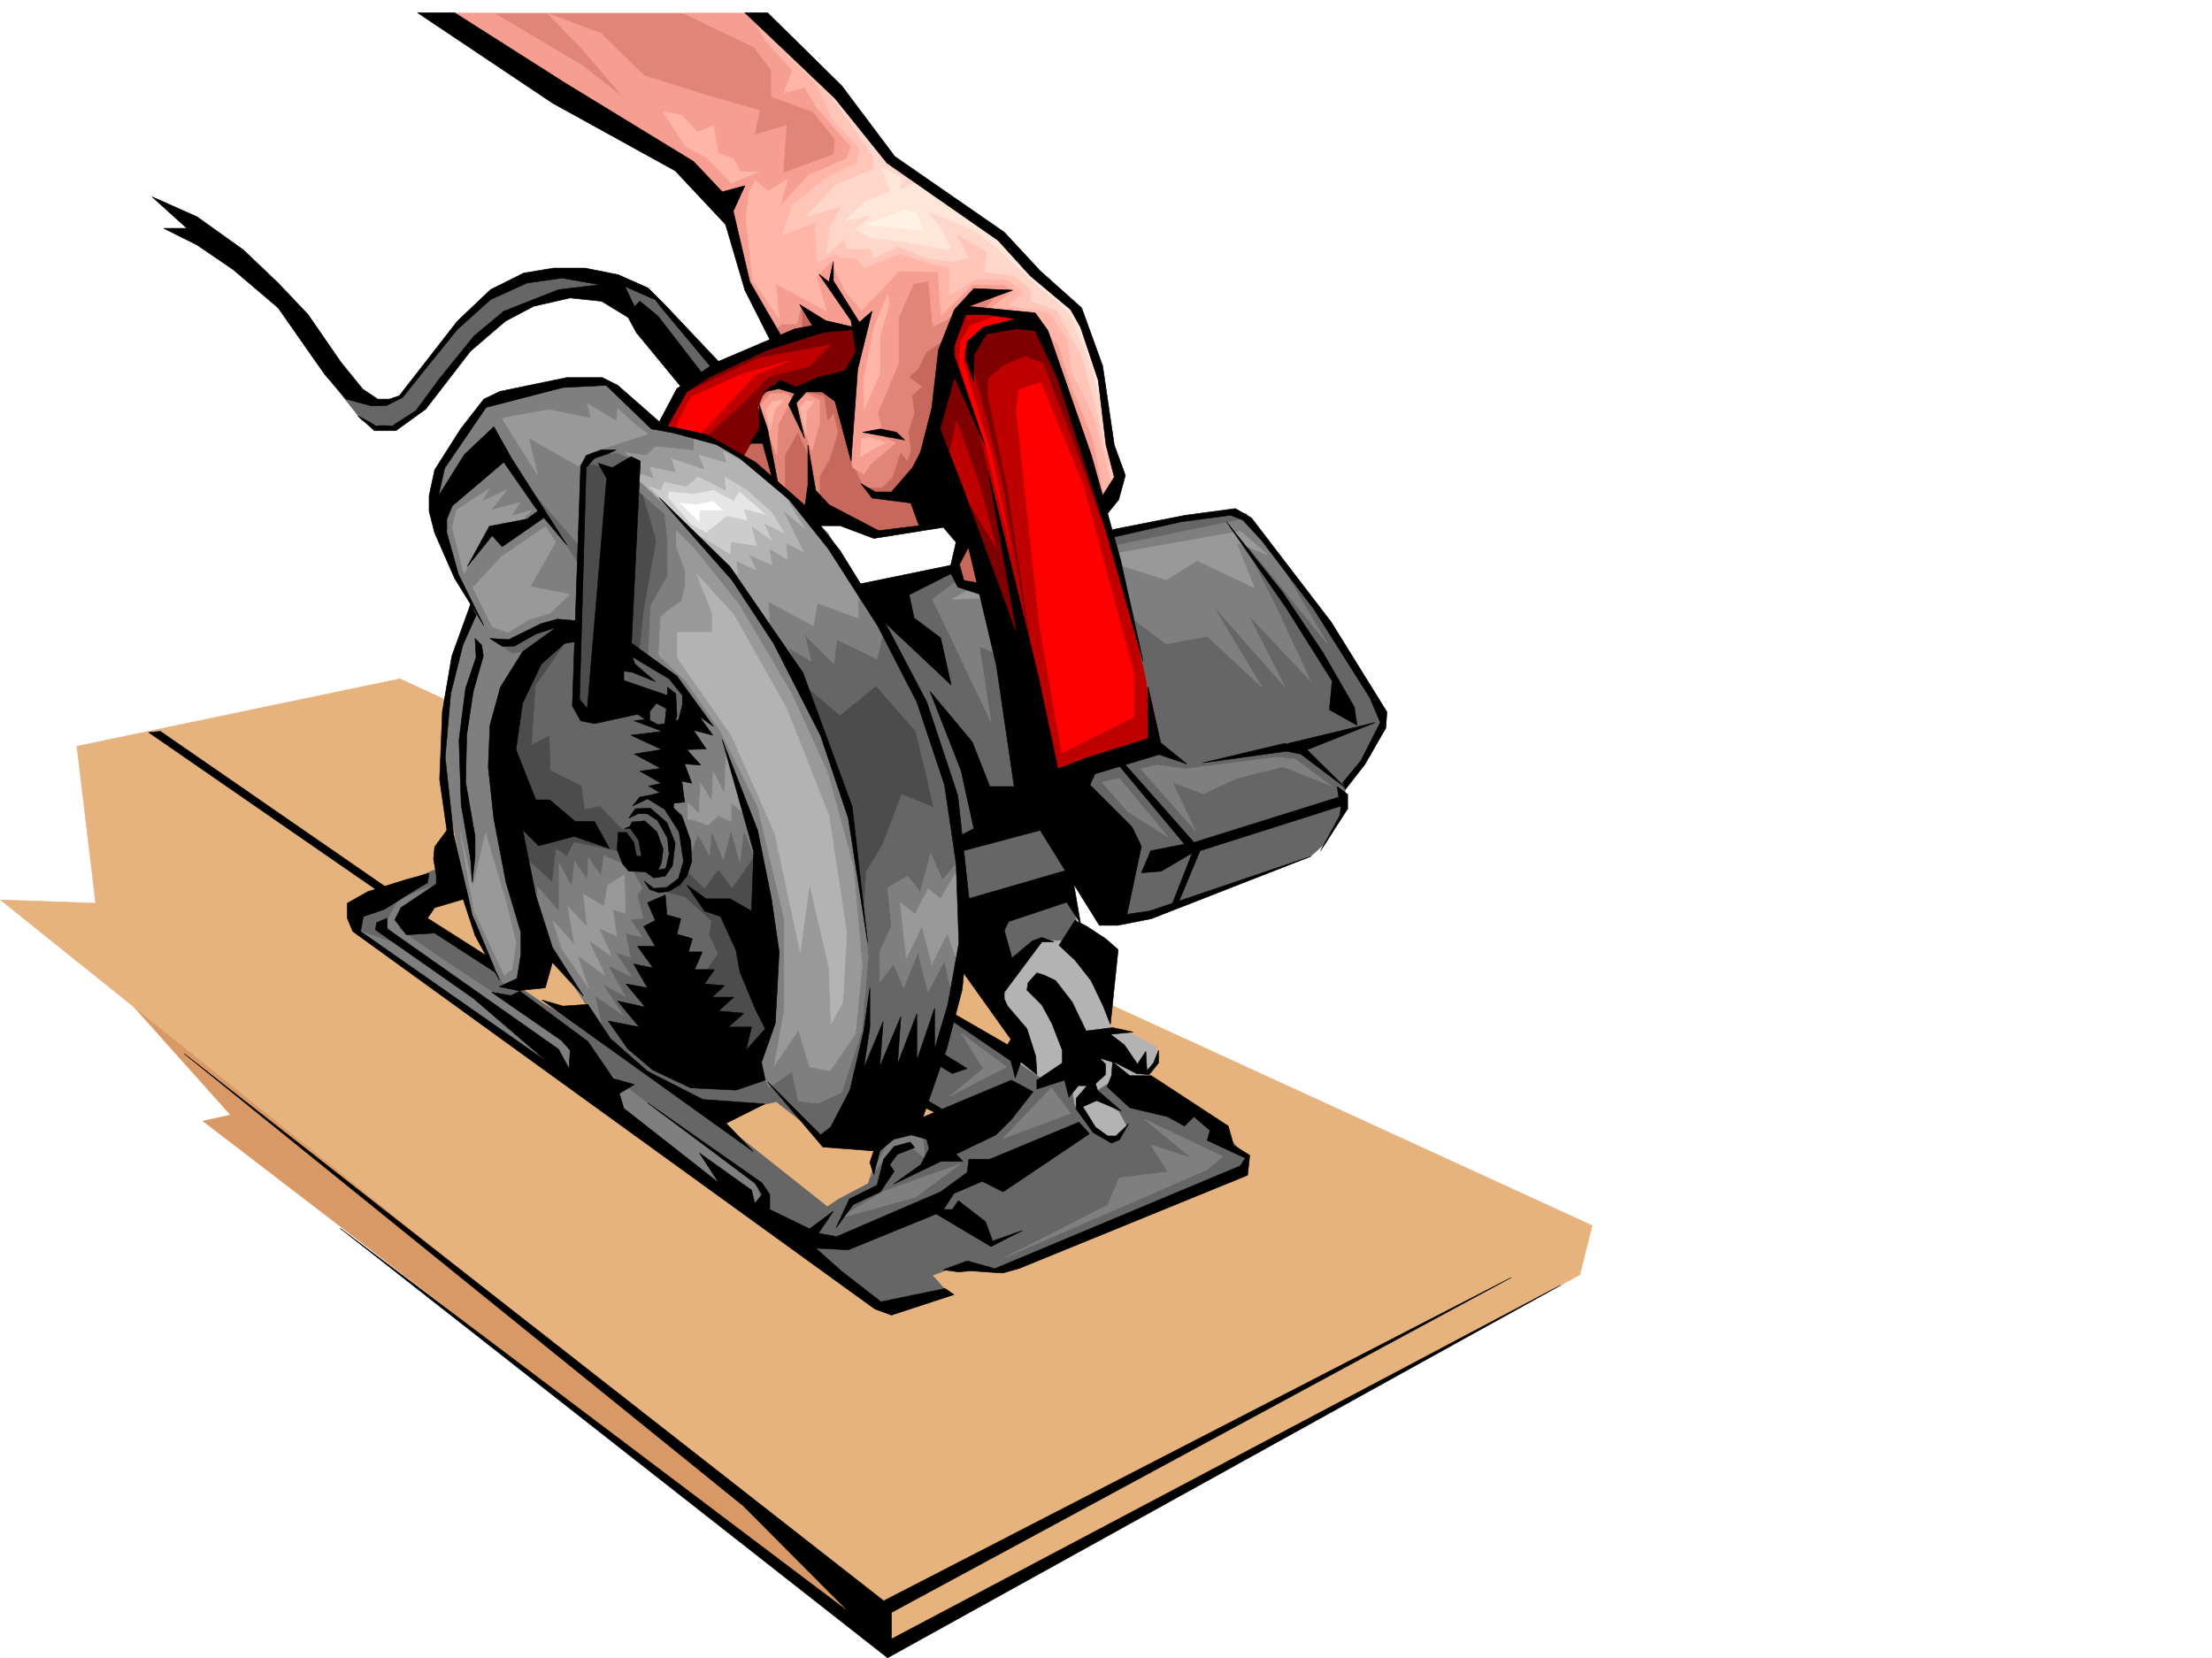 <svg xmlns="http://www.w3.org/2000/svg" width="2997.016" height="2246.622"><rect width="100%" height="100%" fill="#333333" stroke="none"/><defs><clipPath id="a"><path d="M0 0h2997v2244.137H0Zm0 0"/></clipPath></defs><path fill="#fff" d="M0 2246.297h2997.016V0H0Zm0 0"/><g clip-path="url(#a)" transform="translate(0 2.16)"><path fill="#fff" fill-rule="evenodd" stroke="#fff" stroke-linecap="square" stroke-linejoin="bevel" stroke-miterlimit="10" stroke-width=".743" d="M.742 2244.137h2995.531V-2.16H.743Zm0 0"/></g><path fill="#d99966" fill-rule="evenodd" stroke="#d99966" stroke-linecap="square" stroke-linejoin="bevel" stroke-miterlimit="10" stroke-width=".743" d="m1203.3 2230.578-928.308-711.582 37.457-8.25-145.375-162.539 1053.473 811.95zm0 0"/><path fill="#e6b37f" fill-rule="evenodd" stroke="#e6b37f" stroke-linecap="square" stroke-linejoin="bevel" stroke-miterlimit="10" stroke-width=".743" d="M1199.55 2235.074v-53.957L.743 1219.41l128.875 4.461-25.453-212.707 437.527-91.375 1615.418 740.79-16.5 66.663zm0 0"/><path fill="#b3b3b3" fill-rule="evenodd" stroke="#b3b3b3" stroke-linecap="square" stroke-linejoin="bevel" stroke-miterlimit="10" stroke-width=".743" d="M1406.348 1274.074h44.222l53.176 94.387v26.941l29.207 5.239 33.746 17.984v23.969l-20.996 18.73-15.719 89.89-52.472 12.708-105.61-113.078 15.72-47.938-37.462-57.672zm0 0"/><path fill="#666" fill-rule="evenodd" stroke="#666" stroke-linecap="square" stroke-linejoin="bevel" stroke-miterlimit="10" stroke-width=".743" d="M450.316 519.05 490 569.259l26.238 8.25 23.969-3.012 29.207-18.73 47.23-65.922 47.196-50.164 50.945-28.465 47.195-10.48h34.489l44.926 15.718 92.156 102.598 39.726-23.965-92.902-94.352-55.441-23.964-76.442-8.25-47.195 10.476-44.965 23.969-44.926 44.926-65.96 89.89-26.2 7.508-34.484-5.238zm393.344 63.696-97.398 20.957-100.407 78.633 8.25 188.031 9.735 343.024 87.664 81.64 76.437 118.356-89.93-52.434-179.077-121.328 36.714-47.934v-15.757l-97.398 39.726-18.727 31.434 10.477 18.73 705.05 509.356 86.923-26.239-18.73-20.957 44.964-16.5 47.938 8.25 326.68-137.082 5.238-15.718-41.954-44.926-65.921-44.965-71.204-13.492-29.207 18.73 36.715 23.969 11.223 20.996-16.461 15.719-28.465-8.25-26.98-36.676-7.504-47.195-34.45 12.707-124.374-83.867-36.715 107.836 34.445 31.476-84.652 15.719-15.758 37.457-10.477 31.476-39.687 20.958-15.758 10.476-155.852-123.594 86.918-18.687 63.696 50.164 147.601-116.09 37.457-92.117 15.758-95.133 39.688 81.64 55.445-47.19h26.234l23.969-15.72-16.5-56.187 21.738-4.496 36.715 44.184h39.727l65.922-23.227 166.332-58.414 20.996-18.73 20.957-38.942 5.242-34.45 34.484-47.19 15.719-50.169-10.48-26.976-81.68-126.567-92.902-121.367-20.958-2.23-176.847 31.437-324.414 74.172zm0 0"/><path fill="#4c4c4c" fill-rule="evenodd" stroke="#4c4c4c" stroke-linecap="square" stroke-linejoin="bevel" stroke-miterlimit="10" stroke-width=".743" d="m769.488 865.125-44.222 63.656-5.239 80.899 23.97-12.004 1.523 46.449 41.953 20.961 4.496 32.215 20.96-4.496 29.247 30.734h27.722l13.489 43.441-25.492 1.485-20.961-15.719-59.938-12.004-8.992 18.73-15.016-10.48-5.238 44.926-39.688-35.934-35.972-113.859 14.976-103.379 41.211-63.656zm160.348 315.305 24.71 23.968 18.731-25.457 18.73 25.457 34.485-50.168 15.719 107.098v132.586l-34.45 42.7-58.452-110.106 23.968-34.45-12.004-25.492 3.012-18.73-35.972-32.922-41.211-10.516 24.007-5.242zm164.066-247.895 44.22 37.418 48.679-39.687 53.215 60.683 15.718 65.14 8.25 36.716-42.695-17.243-26.238 68.934-21.738 35.934-3.715 51.691-18.727-139.316-41.996-115.344zM869.898 667.36l18.727 65.179-17.242 96.617-5.238 53.176-13.493-8.25 3.012-217.203zm0 0"/><path fill="#4c4c4c" fill-rule="evenodd" stroke="#4c4c4c" stroke-linecap="square" stroke-linejoin="bevel" stroke-miterlimit="10" stroke-width=".743" d="m794.2 629.16 18.73 2.266 10.515 25.453-18.726 307.836-22.485-11.965zm0 0"/><path fill="#7f7f7f" fill-rule="evenodd" stroke="#7f7f7f" stroke-linecap="square" stroke-linejoin="bevel" stroke-miterlimit="10" stroke-width=".743" d="m864.656 665.129 35.934 31.437 3.754 34.489v49.422l-22.48 39.683-3.755 71.164 43.477 41.211 23.969 23.969-50.203 127.308 26.234 34.45 15.719 34.484 8.25-22.48 15.718 29.207 3.012-32.961 15.758 38.199 10.477-39.688 11.964 43.442 5.278-43.442 20.215 48.68 15.718 122.07-6.722 106.391-12.004 41.918 17.242 29.246 30.73-20.996 8.996 39.684 26.938 3.011 31.477-14.976 27.722-84.649 8.25-99.629-11.965-116.832-22.484-115.343-74.172-186.508 31.438 18.73-8.993-35.972 39.723 39.726 3.754-32.96 54.703 26.195 8.992-38.2-75.699-132.55-98.883-92.899-66.703-37.422-72.648-15.758-61.465-58.414-67.41 3.012-98.18 24.711-60.684 89.11-8.25 47.937 12.004 50.203 23.97 58.414 20.995 38.203-29.246 74.172-15.719 120.582 6.727 56.93 27.723 134.074 20.253 65.14 27.72 53.177 24.71-8.211 1.527-63.692-35.972-191.004 9.734-122.812 44.965-68.153-33 6.727-25.453-19.473 30.734 2.227 41.211-20.957 41.953-5.238 2.973-75.66-70.422-108.618 70.422 80.899 6.762-104.868 15.718-18.691 27.723-2.266 22.485 8.993zm0 0"/><path fill="#7f7f7f" fill-rule="evenodd" stroke="#7f7f7f" stroke-linecap="square" stroke-linejoin="bevel" stroke-miterlimit="10" stroke-width=".743" d="m728.277 1201.426 29.207 33.703v-65.18l17.243 31.477 3.753-34.445 17.243 25.453 1.488-30.735 17.242 25.496 3.715-27.722 35.973 15.718 15.757 27.72-6.765 10.48 8.25 30.734-17.242 1.484 15.757 23.97-22.484-5.243 6.727 32.965-20.215-6.766 21.738 32.961-32.219-15.719 23.97 42.7-30.731-17.247 26.976 41.957-37.457-26.199 8.25 38.203-42.738-60.683-27.719-47.938-17.207-50.203zm474.282 1.484 5.242 51.692-15.719 34.449v41.21l18.727-23.968 13.492 32.18 19.468-47.938 13.493 53.176 22.48-41.172 11.965 53.176 14.234-70.418-7.468-118.316-21.743 25.453-15.753-35.973-14.235 51.691-17.203-20.957zm0 0"/><path fill="#999" fill-rule="evenodd" stroke="#999" stroke-linecap="square" stroke-linejoin="bevel" stroke-miterlimit="10" stroke-width=".743" d="m866.145 647.887 55.44 53.918 65.18 70.422 56.93 82.382-2.968-39.687 61.425 32.96 5.239-30.69 55.445 20.214v-30.734l-46.453-80.899-55.445-58.414-53.176-44.925-41.211-22.485-26.235-6.722v17.203l-51.691-5.239-13.488 12.004-27.723-3.754 13.488 12.747zm50.203 71.163v22.481l11.965 30.696v20.996l-5.239 21.699-18.73 12.746-8.992 8.21-2.973 51.692 37.457 35.973 46.453 67.406 50.203 101.856 35.934 151.32v125.82l-13.488 74.137 33-48.68 14.972 50.204 27.723 5.238 34.449-50.203 8.992-92.864-11.965-134.074-34.488-125.824-48.68-107.133L1001 818.676l-60.684-75.66Zm-53.215-141.542-26.2-23.969-1.523 17.203-39.687-23.969 5.242 20.215-56.969-11.965-50.207 8.997-13.45 2.968 47.938 76.403-12.004-50.164 67.446 38.199 15.719-17.985 78.671-25.457zm-200.035 84.613-44.965 29.207-5.242 23.969 15.718 62.168 35.973-62.168 38.203-5.242 17.242-18.727-27.722 8.25 12.004-18.73-39.727 10.48 22.484-27.683-34.449 15.718zm75.656 51.688 14.234 20.214-34.449 60.684 53.176 10.48-26.195 25.454-29.247 8.992-27.722 17.242-21.7-7.504-26.238-53.176 39.727-42.699zm481.046 509.316 8.216 75.66 20.996-44.183 13.488 51.691 20.957-41.957 13.488 38.203 12.004-35.973-6.762-96.617-27.722 47.938-17.203-13.489-17.246 34.485zm-596.429-96.613 17.242 76.398 17.246-74.133 27.72 92.864 13.491 55.445-5.28 35.93-10.477 8.25-41.211-87.66zm125.863 121.324 29.246 32.219-8.992-51.688 26.235 27.719-5.278-44.926 27.723 17.207 5.277-29.21 22.446-13.489 1.523 51.691-17.242-5.238 5.238 35.969-23.969-10.516 17.243 38.2-31.473-22.442 22.48 47.934-37.457-26.977 14.977 44.184-35.973-53.176zm0 0"/><path fill="#999" fill-rule="evenodd" stroke="#999" stroke-linecap="square" stroke-linejoin="bevel" stroke-miterlimit="10" stroke-width=".743" d="M932.066 1110.05v-22.484l14.977 14.977 2.266-41.172 14.976 23.969 2.266-39.727 14.976 29.95 2.23-55.403 17.243 43.438 9.734 41.21-20.214-17.242v25.453l-17.243-8.21-14.234 13.453-17.242-6.727zm0 0"/><path fill="#b3b3b3" fill-rule="evenodd" stroke="#b3b3b3" stroke-linecap="square" stroke-linejoin="bevel" stroke-miterlimit="10" stroke-width=".743" d="m866.145 641.906 20.214 6.723-5.984-15.719 35.973 7.508-6.02-18.727 44.965 14.973-8.25-20.215 37.496 11.223-4.496-16.461 35.93 20.215 44.222 35.933 29.953 48.68-29.953-25.453 28.465 56.93-23.969-11.965 2.23 22.441-24.71-14.976 3.754 22.484-31.477-14.234 9.735 20.96-26.977-12.706 2.266 18.687-17.985-14.23-43.48-44.184-59.156-56.93-17.989-16.46zm0 0"/><path fill="#ccc" fill-rule="evenodd" stroke="#ccc" stroke-linecap="square" stroke-linejoin="bevel" stroke-miterlimit="10" stroke-width=".743" d="m879.633 659.148 15.719 5.98 4.496-12.003 29.207 6.766 17.242-13.489 37.46 18.727-1.487-18.727 30.734 18.727 32.96 29.953 16.462 26.977-27.723-13.489 10.52 23.227-27.723-20.215 7.469 27.684-34.45-5.243-1.523 16.5-52.433-32.218-44.184-46.45zm0 0"/><path fill="#e6e6e6" fill-rule="evenodd" stroke="#e6e6e6" stroke-linecap="square" stroke-linejoin="bevel" stroke-miterlimit="10" stroke-width=".743" d="m906.613 666.617 32.961 3.008 26.977-5.238 27.722 14.976 7.47-12.746 34.484 29.95-29.247-7.47 5.282 15.72-27.723-5.981-27.723 22.48-20.254-11.261-31.476-35.93zm0 0"/><path fill="#bf0000" fill-rule="evenodd" stroke="#bf0000" stroke-linecap="square" stroke-linejoin="bevel" stroke-miterlimit="10" stroke-width=".743" d="m896.875 574.496 31.438-51.691 85.433-46.45 89.89-32.18 181.345-35.23 119.882 13.492 89.149 247.934 33.703 140.055 24.75 110.847 11.965 92.16-152.84 47.938-84.652-319.098-68.934-158.785-249.496 36.676-48.719-28.426zm0 0"/><path fill="red" fill-rule="evenodd" stroke="red" stroke-linecap="square" stroke-linejoin="bevel" stroke-miterlimit="10" stroke-width=".743" d="m1361.383 423.922-46.45 17.242-13.488 21.742-1.488 31.434 35.23 107.137 35.188 145.293-26.977-130.32-20.214-66.665-17.989-58.414 1.489-18.73 20.254-24.75 24.71-6.727 35.23-8.992zm0 0"/><path fill="#7f0000" fill-rule="evenodd" stroke="#7f0000" stroke-linecap="square" stroke-linejoin="bevel" stroke-miterlimit="10" stroke-width=".743" d="m1396.613 877.836-39.726-232.922-35.188-135.598-6.765-32.96 16.5-25.454 40.468-13.492 36.676 6.766 33.742 78.629 53.176 169.265 25.492 89.89-55.441-153.546-51.692-137.043-25.492-8.996-28.465 11.965-21.738 18.73v24.711l26.977 127.348zm-113.156-254.66 12.746-55.406 32.219 90.597 23.226 88.403-48.68-80.153 78.669 222.477 6.726-26.235-38.203-177.515-26.976-112.332-36.715-86.922-21.738 98.887zm-353.621-92.121 97.398-46.45 100.41-18.73-29.988 30.734-55.445 14.23-29.95 30.696-53.96 50.203 20.215 9.739 28.465 20.214 96.656-41.957 59.199-73.39 20.25-80.153-117.648 31.473-70.422 26.941-50.203 26.235zm0 0"/><path fill="#e18578" fill-rule="evenodd" stroke="#e18578" stroke-linecap="square" stroke-linejoin="bevel" stroke-miterlimit="10" stroke-width=".743" d="M596.39 17.984 760.497 132.59l164.102 93.605 62.91 67.407 26.238 95.128 37.457 74.918 70.418-24.71 41.215 5.238v35.933l-18.73 29.207-64.438 20.254-28.465-10.52-17.242 17.247-5.984 14.973 7.507 38.203-15.757 10.476-1.485 25.496 47.196 41.914 32.96 32.961h31.473l56.188 23.227 63.695-8.996 42.695-9.735-28.465-116.832 18.73-131.843 20.997-37.457 92.16 8.992 18.727 25.492 26.199 63.656 53.215 170.79 20.215-40.47-11.965-56.187-8.25-80.117-34.45-92.156-54.699-44.184-57.71-60.645-143.852-98.14-74.914-101.856-103.418-95.875Zm0 0"/><path fill="#c7685c" fill-rule="evenodd" stroke="#c7685c" stroke-linecap="square" stroke-linejoin="bevel" stroke-miterlimit="10" stroke-width=".743" d="m1282.715 459.152-27.723 18.727-9.734 21.703-12.746 11.258 17.242 12.71-13.488 12.747 3.007 23.223-8.25 26.199 3.754 23.969-5.238 15.757-8.992-11.261-11.262 32.96-14.234 14.231h-24.711l-14.23-29.95-20.255-92.12-25.453-12.746-16.5 4.496 23.223 5.242 4.496 32.96 8.25-9.737 5.984 26.94-11.222 35.974-13.488 23.226v32.961l-9.739-15.758-7.504-47.156-12.75-29.246-17.203 30.734v48.68l32.961 31.473 44.965 5.984 42.7 17.203 14.976 1.524 68.93-10.477 25.496-5.281 8.992 32.965-8.992 31.472 7.468 18.73 31.473 7.47-64.437-214.192 12.75-85.394zm-195.539-44.964v32.96l20.215-5.238zm-53.216 173.796-17.202 14.977-10.52 18.73 44.965 32.961-8.992-44.964zm0 0"/><path fill="#f59e91" fill-rule="evenodd" stroke="#f59e91" stroke-linecap="square" stroke-linejoin="bevel" stroke-miterlimit="10" stroke-width=".743" d="m669.82 17.984 118.4 70.383 56.93 44.223-54.704-64.438-48.68-50.168 71.907 26.942 59.195 57.672 81.68 25.492 74.918 21.703-7.469 32.96 43.441-12.745-4.5 64.437 68.934-25.457 1.488-20.254-29.953-37.418-56.183-20.254V95.13l-24.008-31.473-95.133-45.672h95.914l90.633 86.141 96.656 114.602 148.344 103.34 53.215 57.671 53.215 48.68 25.457 77.926 12.746 89.11 15.719 56.187-22.485 34.445-40.43-125.078-44.222-119.098-26.235-14.234-51.691-5.98 21.742-27.723-34.488 5.98-38.941 34.488-17.247 7.47-5.98-60.645-20.254 2.968-20.215 45.711v62.168l-28.465 67.407 6.727 26.199-17.988-1.489 35.972 15.72-33.703 28.464-9.738 14.234-15.758-9.738-2.969-87.62 14.23-98.884-35.972-4.496-44.219-29.21-5.984 26.237h-20.215l-9.734 7.47-38.985-62.173-26.976-96.613-65.18-65.926L710.29 89.891 600.891 17.984Zm0 0"/><path fill="#f59e91" fill-rule="evenodd" stroke="#f59e91" stroke-linecap="square" stroke-linejoin="bevel" stroke-miterlimit="10" stroke-width=".743" d="M1110.402 542.277v31.477l-10.48 37.457-18.77-50.203-7.465-17.242 17.985-10.48zm-37.461-1.484-18.726 34.445-1.527 40.469-20.215-46.45-1.485-20.995 12.707-14.977h21.743zm0 0"/><path fill="#ffb5a8" fill-rule="evenodd" stroke="#ffb5a8" stroke-linecap="square" stroke-linejoin="bevel" stroke-miterlimit="10" stroke-width=".743" d="m898.363 151.316 30.692 47.157 28.504 15.011 32.96 34.45 37.458-14.977h-24.711l-9.774-17.984-20.215-7.508-6.726-37.457L944.813 179l-21.739-23.188Zm0 0"/><path fill="#ffb5a8" fill-rule="evenodd" stroke="#ffb5a8" stroke-linecap="square" stroke-linejoin="bevel" stroke-miterlimit="10" stroke-width=".743" d="m1015.23 259.156-4.496 35.973 8.993 84.61 35.972 51.69-4.496-47.195 68.934 37.461-14.23-46.453 20.21-20.957 17.989 38.945 23.226 26.977 24.75-24.71 25.453-28.466 53.215 1.489 4.496 59.156 41.953-41.914h41.215l14.973 7.468-33.703 26.977 59.156 11.223 34.488 34.445 18.73 59.2 27.72 65.882 17.245 86.137 19.47-28.465-15.759-53.176L1491 504.82l-26.941-81.64-50.985-40.43-62.914-67.41-154.363-106.352-68.934-90.633-107.136-93.644 17.246 29.95 36.714 40.468-11.261 30.695 27.722-7.469 17.243 28.465 45.707 51.653-5.98 16.5-51.692 22.48-38.238 41.918 9.734-35.933-26.195 15.718-17.247-14.234zm0 0"/><path fill="#ffb5a8" fill-rule="evenodd" stroke="#ffb5a8" stroke-linecap="square" stroke-linejoin="bevel" stroke-miterlimit="10" stroke-width=".743" d="m1203.3 398.469-18.726 43.441-14.234 71.903v41.21l21.742-48.68v-50.202l12.707-43.442zm-35.968 196.984-1.488 23.227 20.215-11.965 13.492-6.766-21.742-7.465zm-64.437-51.687-10.48 14.23-.743 27.723-7.508-33.703 7.508-8.25zm-41.957-1.489-11.22 12.746-6.023 27.723-5.98-26.234 8.992-12.746zm0 0"/><path fill="#ffc5b8" fill-rule="evenodd" stroke="#ffc5b8" stroke-linecap="square" stroke-linejoin="bevel" stroke-miterlimit="10" stroke-width=".743" d="m1043.695 50.95 63.696 64.394 20.996 47.195 35.972 37.457-3.011 20.215-45.707 23.226-42.7 35.934-13.488 38.942 44.965-16.461 2.973 53.175 25.492-11.222 7.469 5.984h18.73l12.746 12.746 47.192-18.73 43.48 14.234 23.969 4.496v37.418l35.972-21.7h41.953l21.739 17.243-18.727 18.692 54.66 8.992 24.75 37.457 5.243 42.699 29.949 60.684 15.015 56.144 9.735 35.973 5.98-13.489-4.496-32.96-8.25-38.946-10.476-68.894-29.954-80.153-15.757-20.215-43.438-31.476-48.719-56.149-136.343-90.632-26.235-26.239-60.683-78.629-72.688-73.43zm0 0"/><path fill="#ffd7ca" fill-rule="evenodd" stroke="#ffd7ca" stroke-linecap="square" stroke-linejoin="bevel" stroke-miterlimit="10" stroke-width=".743" d="m1108.875 105.61 34.488 48.68 39.723 57.67v17.243l-50.203 20.957-41.211 43.442 48.68-14.23-15.72 28.464-4.495 35.969 23.968-20.215 3.012 14.234 32.219-.781 3.75 12.746 32.965-15.719 40.468 15.72 32.961 4.495 23.223-4.496-17.242-32.96 41.953 23.968-3.008 27.723 39.723 4.496 23.226 20.214v14.973l34.489 12.004 34.445 62.914 21.738 80.899 8.996 42.695 14.23 27.683-8.991-41.914L1491 512.328l-26.941-83.91-12-14.23-53.22-48.68-44.179-45.668-20.254-18.73-115.387-74.915-18.726-18.73-50.207-64.399zm0 0"/><path fill="#ffe6d9" fill-rule="evenodd" stroke="#ffe6d9" stroke-linecap="square" stroke-linejoin="bevel" stroke-miterlimit="10" stroke-width=".743" d="m1195.05 227.719 11.263 31.437-34.485 14.23-27.723 26.239 38.98-8.996-24.003 20.215 20.996 11.222 38.941 4.497 69.676 12.746-11.965-26.977-21.738-26.941 63.695 25.453 29.95 23.226 43.48 40.43 47.192 41.21 12.75 14.235 26.234 65.14 17.203 67.407-7.469-65.883-25.492-74.914-73.43-64.398-46.449-47.938-95.914-64.437-27.723 12.746 3.012-17.242zm0 0"/><path fill="#fff3e6" fill-rule="evenodd" stroke="#fff3e6" stroke-linecap="square" stroke-linejoin="bevel" stroke-miterlimit="10" stroke-width=".743" d="m1226.527 283.867-51.691 20.215 75.66 8.25-8.25-23.227zm0 0"/><path fill="red" fill-rule="evenodd" stroke="red" stroke-linecap="square" stroke-linejoin="bevel" stroke-miterlimit="10" stroke-width=".743" d="m1410.102 518.309-29.989 9.738-2.972 29.95 31.437 289.886 29.988 172.277 97.399-48.68v-60.683l-68.934-255.402zm-340.911-29.207-45.71 18.73-73.43 78.629-35.227-6.727 21.739-41.953 70.418-31.437zm0 0"/><path fill="#fff" fill-rule="evenodd" stroke="#fff" stroke-linecap="square" stroke-linejoin="bevel" stroke-miterlimit="10" stroke-width=".743" d="m921.586 681.59 25.457 24.71.781-14.972h30.692l-11.965-11.965-22.48 4.496zm0 0"/><path fill="#b3b3b3" fill-rule="evenodd" stroke="#b3b3b3" stroke-linecap="square" stroke-linejoin="bevel" stroke-miterlimit="10" stroke-width=".743" d="m944.07 778.207 20.957 52.434v26.234h-47.195v34.45l73.43 105.609 58.457 131.843 34.445 161.016 12.746-92.121 26.238 113.117 2.97 76.402 15.757-29.25 5.242-94.347-23.969-158.785-57.71-145.332-71.165-126.567zm0 0"/><path fill="#7f7f7f" fill-rule="evenodd" stroke="#7f7f7f" stroke-linecap="square" stroke-linejoin="bevel" stroke-miterlimit="10" stroke-width=".743" d="m1538.234 841.16 41.954 31.434 55.445-10.477 74.172 68.895-66.707-110.852 98.183 110.852-50.207-98.102 84.653 89.89-47.938-102.64-47.23-92.86 118.394 145.294L1725.523 749l-44.964-44.926-166.332 34.446zm-242.774-53.219-32.218 23.97 29.207 60.683 50.207 105.61-15.718-102.599 34.445 15.72-23.969-86.88zm197.81 271.903 34.445 39.687 54.703 34.485-65.926-79.41zm52.433-17.984 74.172 83.906-31.477-65.922 41.993 15.718 44.925-20.956 62.953-15.72 65.922 26.2-49.422-36.676-26.98-2.27-121.406 15.72-39.684-5.239zm0 0"/><path fill="#999" fill-rule="evenodd" stroke="#999" stroke-linecap="square" stroke-linejoin="bevel" stroke-miterlimit="10" stroke-width=".743" d="m1521.734 766.984 58.454 18.73 41.953-26.194 77.183 36.675-24.008-60.644 41.957 15.715-36.714-31.473L1516.492 749zm-203.046 29.211-29.208 15.715 63.653-2.226zm0 0"/><path fill="#7f7f7f" fill-rule="evenodd" stroke="#7f7f7f" stroke-linecap="square" stroke-linejoin="bevel" stroke-miterlimit="10" stroke-width=".743" d="m1136.637 1650.84 60.683-36.715 103.38-36.715-60.684 44.965zm41.953-54.7 26.941-53.175 44.965-5.238 2.27 31.472-15.758-12.746H1207.8zm124.379-195.5 29.207 47.196-44.965 37.457 76.441-39.687zm121.367 73.43-65.922 68.895 92.156-34.45zm126.605 42.696 105.649 50.168-20.957 17.984-274.25 119.098 139.351-71.16 15.758-36.715 65.926-8.25-23.227-36.676 55.442 17.984zm-1066.179-256.18 551.465 393.226-10.516-47.19-161.055-121.329-73.43-58.418-198.546-131.844-52.473-36.675 8.25-26.981 44.223-33.703-52.473 20.957-18.73 33.707 32.218 32.215zm0 0"/><path fill-rule="evenodd" stroke="#000" stroke-linecap="square" stroke-linejoin="bevel" stroke-miterlimit="10" stroke-width=".743" d="m882.605 581.223-61.425-59.16-58.457 3.011-104.121 26.942-56.188 82.382-8.25 37.457 35.191-56.148 39.723-37.457 23.969 42.695 74.957 117.575-42.738-50.907-42.696-61.425-69.68 59.156-7.503 17.988v18.727l15.758 56.148 34.445 69.676-39.688-64.399-26.976-61.425-7.508-29.207v-20.997l7.508-35.191 35.187-55.441 31.477-40.43 21.738-10.48 90.676-18.727h47.934l20.996 10.476 61.43 53.918 58.452 12.75 66.664 37.458 64.438 56.148 50.203 63.691 64.438 104.086 53.175 101.153 41.957 126.566 16.5 151.316-10.48 111.59-20.996 80.156-32.219 92.864 119.879-50.207 29.25 15.758-29.25 37.457-20.957 20.96-138.61 66.665 36.715-26.235 11.223-21.703-3.012-12.746-20.957-5.98-23.968 5.98-18.727 15.719-8.25 32.218-5.242-16.46 5.242-15.758-68.934-5.239-74.918-88.367 71.907 71.907 13.488-10.48 26.238-50.204 18.727-80.117 8.25-58.453v53.176l-8.25 55.44 26.238-62.91-4.496 60.684 28.465-67.449-4.496 64.438 26.195-68.153v62.914l24.008-70.422v55.446l17.984-60.684 14.977-83.125-3.754-107.879-15.719-106.351-37.496-112.332-53.176-103.383-66.703-104.121-53.176-66.668-66.707-56.149-32.218-18.726-58.414-15.758zm0 0"/><path fill-rule="evenodd" stroke="#000" stroke-linecap="square" stroke-linejoin="bevel" stroke-miterlimit="10" stroke-width=".743" d="m893.121 674.125 95.875 93.605 98.922 143.81 66.664 181.265 21 184.28-26.238-168.562-37.457-111.59-63.696-125.081-56.183-85.395zm-15.758 549 10.52 23.969-15.758 8.25 15.758 26.98h-24.008l20.996 29.207-26.234-5.238 18.726 32.18-29.207-5.242 26.239 31.476-37.461-8.25 29.21 35.191-41.957-8.21 26.2 37.456 34.484 29.208 50.95 23.968 61.425 2.973 39.727-13.492-5.243-23.969 18.731-53.176 5.238-96.613-10.476-71.906-18.73-92.864-47.977-122.851 42.699 152.059-2.973 80.156-29.246-16.5h-32.18l-26.238-18.73 23.969 35.23 21.742 7.469 20.957 45.707 5.238 29.207 20.997 50.91 13.492 26.234-26.239 29.207 7.508-31.472h-31.476l20.996-18.692-34.485-3.012 20.996-18.726h-29.246l16.5-15.719-26.98-2.27 13.492-19.468h-26.98l10.48-23.969h-18.73l5.238-17.988-20.957-5.98 5.238-20.958-18.726-5.242-2.27-26.977zm-42.695-613.437h-20.215l-20.254 7.507-7.469 14.23-11.261 325.079 11.261 20.215 18.73 3.754 58.415-12.746 16.5 11.218v-14.972l8.992-11.223 13.492 7.469-2.27 22.48 11.263 1.489 5.238-14.235-1.485-29.95-11.261-8.991v11.258l-59.196-20.254v-12.707l11.258 1.488 31.477 12.746-27.723-23.969-5.277-14.234 12.746-260.68-12.746-5.98-25.453 14.976-18.73-5.984 11.222 20.957-26.2 311.59-10.515-12.707 8.992-313.856 11.262-12.71 17.984-6.02zm0 0"/><path fill-rule="evenodd" stroke="#000" stroke-linecap="square" stroke-linejoin="bevel" stroke-miterlimit="10" stroke-width=".743" d="m966.55 984.188-49.46-68.153-68.192-49.422v18.727l57.715 34.45 17.985 22.48v12.71l-6.02 23.965 29.988-7.465zM782.977 841.16l-27.723-2.27-21.738 5.981-44.223 21.742-25.453-1.488 16.5 10.48h16.46l29.208-16.5 27.722-8.992-45.668 32.961-29.992 47.938-14.23 51.687-2.27 56.93 7.508 69.676 16.5 86.14 20.215 68.149v29.207l-5.238 32.965-23.97 11.218 25.454 5.243 36.715-3.754 9.738-34.45 41.953 45.708-41.953-65.922-22.484-70.418-17.946-89.11 21.7 21.7 47.976-12.708 47.938 16.461-20.215-36.714h-26.238l-34.446-29.207h-18.77l-26.937-68.153 8.992-62.91 25.454-53.176 31.476-27.722 17.985-3.012zm0 0"/><path fill-rule="evenodd" stroke="#000" stroke-linecap="square" stroke-linejoin="bevel" stroke-miterlimit="10" stroke-width=".743" d="m637.605 818.676-25.457 70.418-12.746 74.879-3.754 92.117 16.5 115.387 31.477 95.87 32.96 60.645-36.714-88.367-25.492-110.105-11.223-103.38 7.469-86.136 16.5-65.922 17.984-40.43zm0 0"/><path fill-rule="evenodd" stroke="#000" stroke-linecap="square" stroke-linejoin="bevel" stroke-miterlimit="10" stroke-width=".743" d="m643.625 865.125 1.484 25.457-14.23 41.953-8.992 70.38 3.008 87.663 12.71 73.39 2.266 31.477 3.754-34.488v-27.684l-12.746-73.43 1.484-64.398 8.992-59.195 13.493-47.156-2.23-15.012zm194.055 262.871h11.218l9.739 13.488 3.754 18.73h6.722l-3.715-21.698-11.257-15.758h-8.25l7.507-2.973 3.008-6.023 17.203-1.485 16.504 14.977 8.25 23.226-2.27 18.727-4.495 9.734 10.515-2.226 4.5-19.473-2.27-21.738-13.488-23.969-14.234-8.992h-11.965l-12.746 5.98 8.992-12.707 20.215-.742 22.485 19.473 11.222 27.68-3.715 30.734-9.777 14.234-15.719 2.227-11.218-8.211-22.485-.781-8.25-9.739-7.508-19.468zm0 0"/><path fill-rule="evenodd" stroke="#000" stroke-linecap="square" stroke-linejoin="bevel" stroke-miterlimit="10" stroke-width=".743" d="m857.148 1092.063 20.215-9.735 23.227 14.23 19.512 30.696 5.98 39.727-6.762 23.183-16.46 12.746-17.247.746-12.746-9.738 7.508 11.262 12.746 4.457 13.492-2.23 14.23-8.25 9.735-11.962 6.727-20.214-1.485-27.723-12.004-33.707-22.484-21.738-14.973-7.47-19.472 3.716zm-251.761 32.96-16.461 22.485-1.528 16.46 3.754 21.7v12.004l-47.937 32.219-8.25 16.46 15.719 20.215 38.242-2.23 80.894 52.434-8.25-20.215-82.383-52.43 9.739-14.234 40.43-12.004zm0 0"/><path fill-rule="evenodd" stroke="#000" stroke-linecap="square" stroke-linejoin="bevel" stroke-miterlimit="10" stroke-width=".743" d="m562.688 1205.922-41.954 26.2-28.464 9.733-3.754 20.215 253.992 177.512-101.153-86.879-132.625-92.863 1.524-9.734 14.234-5.981v14.23l232.254 163.282 14.23 26.199 1.528-24.715-12.004-13.488-94.426-65.14 26.235 4.495 12.004-6.02 92.16 68.192 34.445 50.164 28.465 8.25-20.215 11.965 5.984 20.215 128.872 101.152-26.196-40.469 70.418 50.204 4.496 17.945 9.735-11.965-9.735-15.715-145.375-108.62 155.11 108.62 10.48 15.715v20.215l53.957 26.238 32.219-23.969-20.254 29.95 24.75 4.496 140.84-60.68 35.973-26.2 2.265-17.983h28.465l120.625-50.208 14.23 15.758-116.867 78.633-28.465-14.234-38.242 16.5-14.23 21.699h12.004l8.25-11.965 36.715 28.426 9.734 26.238 40.43-14.234-42.696 21.742-74.176-44.223-119.136 48.68-44.184-2.23 34.45 30.695 53.956 41.953 86.918-17.984 11.965 8.25-84.648 27.722-22.485-8.25-707.28-511.586-7.505-17.945v-20.254l27.719-15.719 52.434-16.46 30.734-8.25-2.23 12.745zm0 0"/><path fill-rule="evenodd" stroke="#000" stroke-linecap="square" stroke-linejoin="bevel" stroke-miterlimit="10" stroke-width=".743" d="m734.258 1354.973 286.215 205.234-36.715-38.2 52.469-26.237-83.907-5.98-74.957-38.204-50.203-44.18-30.691-46.453-33.746 2.27zm498.996 192.487-21.703 5.981-14.23 17.246-8.993 35.188-37.457 18.73-17.988 38.942 23.226-31.434 36.715-17.242 18.727-27.723-6.02-8.992 10.52-14.234 23.222-8.953zm43.476 26.196h27.723l-15.758-17.203zm-24.71-85.356 33.707 20.216h-16.5l-32.961-15.715zm11.964-49.46 26.239 15.758 20.215-6.762-35.192-21.703zm26.239-55.402 79.41 53.917 5.984 23.227 7.508-21.742 21.738 17.246-1.523-24.715-11.965-37.457-26.238-30.691-4.496-9.778v-8.953l50.949-68.191h16.5l-16.5-5.98-12.75 4.495-27.719 23.227-10.48-37.457 5.984-11.965 78.668-26.238 18.766 29.207-12.746-74.133-142.364 41.172-4.496 71.164v26.977l65.18 91.378-4.496 7.47-77.926-44.927zm0 0"/><path fill-rule="evenodd" stroke="#000" stroke-linecap="square" stroke-linejoin="bevel" stroke-miterlimit="10" stroke-width=".743" d="m1414.598 1321.266-9.735-3.008-12.004 13.488-1.484 9.734 20.215 20.215 13.488 24.711 14.23 36.715v17.246l-34.445 23.184v12.004l37.457-12.004 5.985 23.226 12.746-15.718h11.965l-14.977 17.242v14.234l23.227 32.18 24.75 14.23 10.476-4.496 12.746-21.699-17.242 16.461h-11.262l-16.46-11.965-17.243-27.723 18.73-8.25 33.743 14.235-32.219-27.723-8.992-26.941 13.488-16.5 20.215 6.023 27.723 14.23 17.242 1.489 12.707-15.719v-17.246l-6.723 17.246-8.992 10.477-1.488-26.235-11.262 17.243-17.984-26.235-18.73-14.195 30.734-3.012-27.723-5.98-35.973 4.496-18.726-38.985-22.485-29.207zm0 0"/><path fill-rule="evenodd" stroke="#000" stroke-linecap="square" stroke-linejoin="bevel" stroke-miterlimit="10" stroke-width=".743" d="m1488.773 1432.86 8.993 8.992v14.234l-16.5 14.973-11.223-23.223zm0 0"/><path fill-rule="evenodd" stroke="#000" stroke-linecap="square" stroke-linejoin="bevel" stroke-miterlimit="10" stroke-width=".743" d="m1507.5 1438.84-1.484 18.73-6.024 14.977 30.735 28.465 50.945 12.004 23.226 12.707 12.747-12.707 21.742 18.726-3.754 13.488 51.687 23.97-6.761 10.48-332.664 139.312-37.457-10.476-32.22 11.96 20.255 3.012 16.46-1.523 43.481 3.012 21.7-5.985 310.218-126.605 2.973-26.942-21.703-13.488-7.504-26.234-104.164-68.153h-29.207zm-50.945-191.746-21.743 33.707 21.743 20.25 21.738 27.683 16.46 34.489 9.735 24.71 10.52-101.113-17.242-15.015-26.239-17.203zm-211.297-626.93 35.226 30.734 23.227 54.66 46.45 196.989 23.968 163.281h-32.961l-23.969-60.644-56.969-68.153 41.958 107.094 17.242 78.633-21.739 11.258 4.497 19.472 107.171-28.465 80.157 128.836h24.71l45.708-8.992 216.535-84.652-218.766 74.172-30.73 4.496 19.472-92.156-12.707-26.2-56.968-56.93 6.761-14.972 86.922-26.238 37.457 12.746-35.23-28.465-17.242-76.402v70.422l-83.168 26.195-38.942 14.976-26.238-124.3-68.188-279.407 39.723 224.707-72.684-198.472-32.218-83.164 19.472-70.383 41.211 92.12-41.21-119.839v-15.719l19.507-52.433 59.2-21.739-52.473-2.23-26.235 28.465-21.703 54.66-8.992 78.633zm-116.129-265.879v26.195l35.23 56.188 17.203-14.973-19.472 78.63-8.992 124.335-21.739-80.894-17.203-12.711h-21.742l-13.488 14.976 11.222 47.938-21.703-45.707 8.25-14.977-21.738-6.726-19.473 4.496 21.704-15.715 21.738 8.953 30.73-13.453 35.192-8.25 15.015-26.235-6.765-41.914-43.442-62.914 13.492 10.48zm0 0"/><path fill-rule="evenodd" stroke="#000" stroke-linecap="square" stroke-linejoin="bevel" stroke-miterlimit="10" stroke-width=".743" d="m1094.645 602.96 10.515 61.427 17.988 19.472 67.407 35.192 54.703-6.727-11.223-30.734-52.473-6.723-14.976-19.472 19.473 11.222h21.742l28.465-32.96 17.242-32.962 35.187 45.707 37.5 94.387-24.008 2.227-23.968-28.465-94.387 14.976-45.71-17.203h-32.962l-15.012-23.969 4.496-30.73zm-65.922-54.698 11.258 32.96 14.976 78.669-8.992-13.489-12.746-45.707h-17.246l12.75-19.472zm140.093 37.457 56.97 10.476-11.263-10.476-21.699-4.496zM1083.422 412.7l35.23 21.741 47.934 11.22-50.203 4.5-76.402 23.964-78.708 36.715-30.695 20.215-28.465 50.168-12.746-2.23 27.723-52.434 52.433-35.188 107.172-45.71 23.97-4.497zm0 0"/><path fill-rule="evenodd" stroke="#000" stroke-linecap="square" stroke-linejoin="bevel" stroke-miterlimit="10" stroke-width=".743" d="m565.7 17.242 183.534 122.813 165.59 91.379 68.188 72.648 26.238 89.148 35.227 69.676 14.976-6.023-43.48-74.875-22.48-95.875 15.757-34.446-30.734 8.211-38.942-41.171L764.25 111.59 615.902 17.242Zm443.55 0 122.11 116.09 70.456 87.621 150.575 104.867 43.48 47.938 54.7 45.707 13.488 23.969 23.968 71.906 10.48 87.62 11.223 43.442-17.949 28.465 4.496 26.195 19.473-23.968 8.992-32.961-15.012-41.172-15.718-107.133-28.465-78.633-56.188-50.164-48.718-52.433-148.344-102.637-71.945-95.871-100.372-98.848zm286.21 716.781-8.991 38.946 11.222 22.48 38.98 12.746-5.98-17.242-24.75-4.496-5.984-21.7 17.242-32.96zm0 0"/><path fill-rule="evenodd" stroke="#000" stroke-linecap="square" stroke-linejoin="bevel" stroke-miterlimit="10" stroke-width=".743" d="m1310.438 414.969 92.156 8.953 17.246 23.969 59.195 170.046 38.946 140.055 30.73 137.828-50.203-176.77-65.18-205.98-30.734-65.18-26.196-2.23-39.726 6.727-17.242 28.465v36.714l-11.223-32.218 2.23-22.442 21.739-19.472 44.222-11.262-39.726-5.98h-36.715zm236.007 767.726 12.746-29.949 45.707-8.992-89.89-107.879v-10.477l53.176 59.942 49.46 56.144 196.282-61.425-2.227-14.23 14.23 10.515v19.472l-36.714 56.93 26.238-47.937 1.485-12.746-191.043 60.683-29.989 71.906-8.992 3.715 28.465-72.648-41.957 24.71zm83.165-149.047 110.144-26.238 26.238 3.754 56.93 56.188-60.684-45.708-19.472-3.753zm0 0"/><path fill-rule="evenodd" stroke="#000" stroke-linecap="square" stroke-linejoin="bevel" stroke-miterlimit="10" stroke-width=".743" d="m1744.992 1007.41 118.399-28.465-93.645 37.461zm-582.156-215.715 127.387-26.195 3.754 8.992-62.211 31.438 6.765 31.476 35.934 26.938 14.23 63.695-99.625-93.644zm0 0"/><path fill-rule="evenodd" stroke="#000" stroke-linecap="square" stroke-linejoin="bevel" stroke-miterlimit="10" stroke-width=".743" d="m1507.5 717.563 98.883-19.473 67.449-8.992 21.738 12.707 107.88 140.84 75.694 122.07-1.523 21.738-28.465 49.422-26.234 33.707-3.715-8.996 24.711-29.95 26.234-51.69-14.23-33.704-75.7-119.84-71.16-93.605-24.75-26.98-17.207-6.727-67.445 8.996-92.16 20.957zm0 0"/><path fill-rule="evenodd" stroke="#000" stroke-linecap="square" stroke-linejoin="bevel" stroke-miterlimit="10" stroke-width=".743" d="m1661.828 707.086 80.938 116.828 62.168 98.887-3.715 38.941 37.457 20.957-3.75-24.71-42.7-74.173-54.699-81.64zm-776.957 369.258 9.738-2.266-15.718-8.992 17.203-3.715-29.207-16.5 28.465-3.754-35.973-19.472 37.496-5.985-41.992-19.469 42.734-5.242-38.238-14.23 17.984-2.27 14.235 7.508 13.488-2.266 29.992-9.738 11.219-.742 19.473 26.98-26.196-6.726 17.242 25.453-26.238.742 18.73 20.961-21.738-1.488 9.735 26.238-13.489-3.012 3.754 28.465-14.234 1.485-1.484 8.992zm40.469-549.039-62.95-76.403-13.492-24.71 17.989-17.989 24.71 20.215 60.723 78.672zm0 0"/><path fill-rule="evenodd" stroke="#000" stroke-linecap="square" stroke-linejoin="bevel" stroke-miterlimit="10" stroke-width=".743" d="m855.664 432.914-40.469-24.71-42.695-4.497-49.46 11.262-38.204 20.215-47.23 40.43-60.684 78.667-40.469 29.207h-29.207l-22.484-20.215 24.71 13.454h22.485l31.473-20.215 31.476-42.7 47.196-58.414 40.468-33.703 74.172-29.21 56.188-6.723-51.692-8.992-47.195 6.722-49.461 22.485-44.965 40.43-38.199 47.19-35.973 44.926-22.484 11.262h-20.215l-33.703-8.992-29.246-33.703-62.91-89.895-60.684-51.687-49.465-33.703-44.965-22.446h31.477l-47.191-42.695 60.68 26.938 62.913 44.964 47.235 44.926 40.465 42.7 44.93 65.18 29.245 35.933 20.215 13.488h15.719l13.488-4.496 31.477-40.469 47.191-60.644 44.965-42.7 44.965-22.48 40.469-6.727h42.699l44.965 8.993 40.43 17.949 22.48 22.48 76.441 80.899-11.261 6.726-78.668-94.347-40.43-17.989 20.215 42.7zM514.75 1208.895 201.559 992.437l15.718-1.488 315.461 217.946zm-265.254 218.726 947.824 741.531 850.387-438.195-839.906 453.91v35.973l906.61-479.402-911.852 504.859-741.766-582.004 690.078 520.574-143.89-144.55zM732.031 689.84l-17.988 13.492-50.945 9.734-29.993 54.664 33.747-41.957 13.488 15.016 58.414-40.469zm0 0"/></svg>
